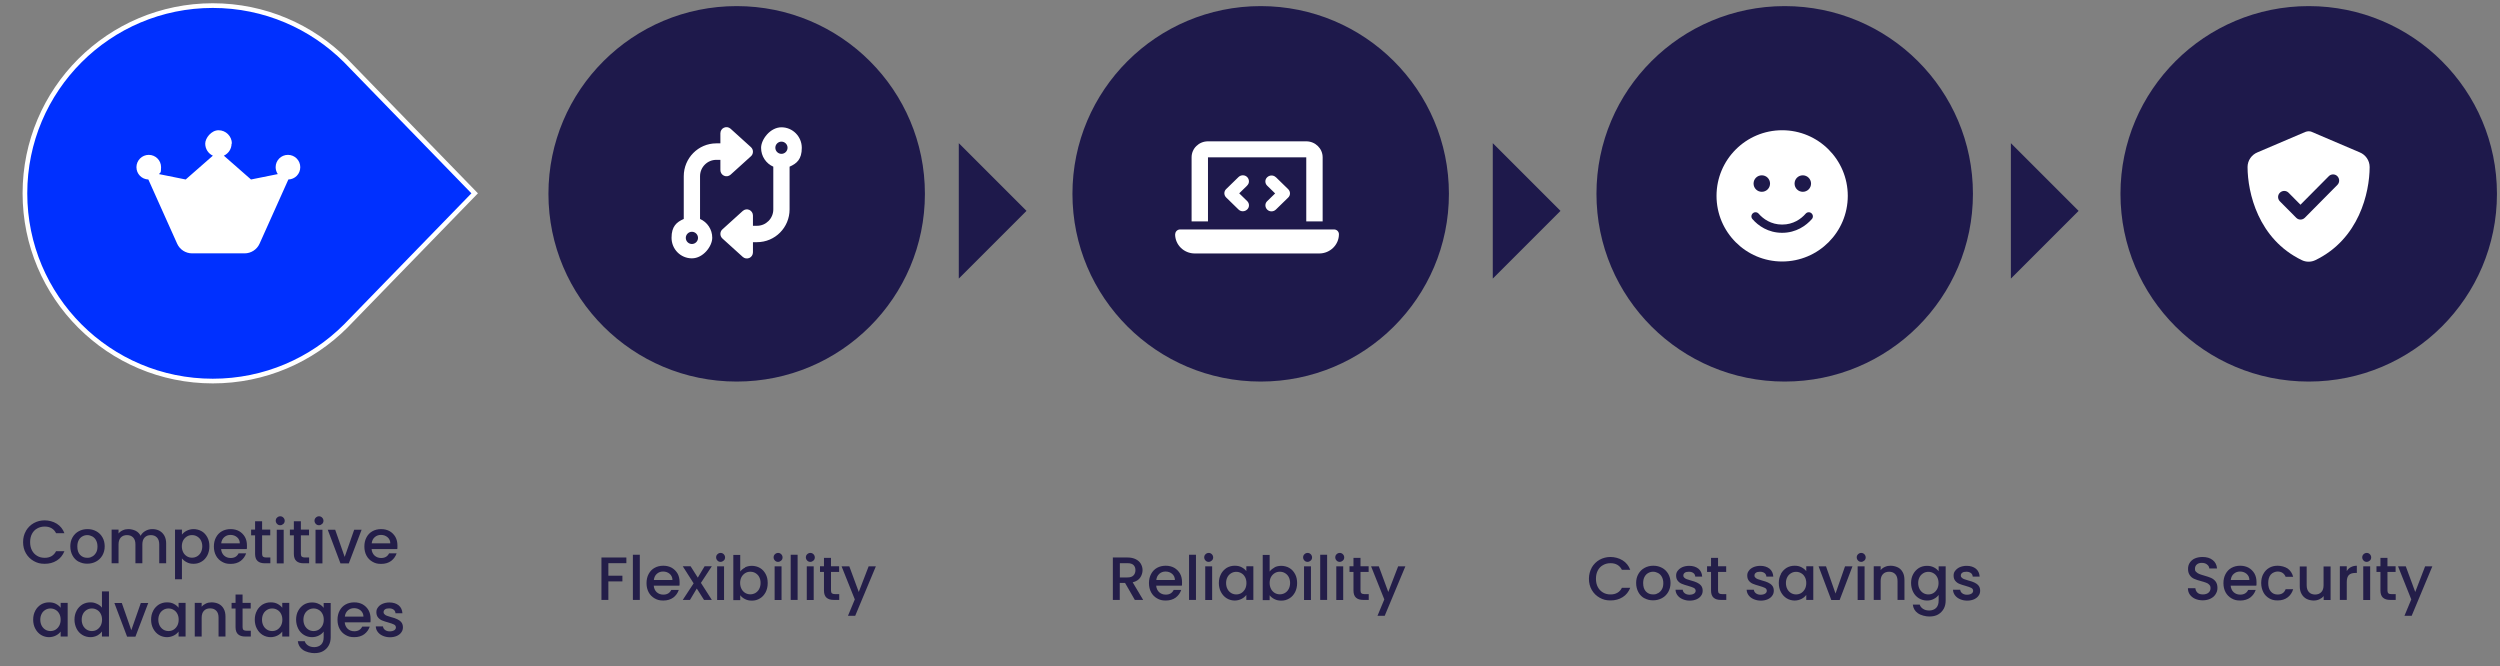 <?xml version="1.0" encoding="UTF-8"?>
<svg id="Ebene_1" xmlns="http://www.w3.org/2000/svg" xmlns:xlink="http://www.w3.org/1999/xlink" version="1.1" viewBox="0 0 2457 655">
  <rect x="0" y="0" width="2457" height="655" fill="#808080" stroke="none"/>
  <!-- Generator: Adobe Illustrator 29.4.0, SVG Export Plug-In . SVG Version: 2.1.0 Build 152)  -->
  <defs>
    <style>
      .st0 {
        fill: none;
      }

      .st1 {
        fill: #241e49;
      }

      .st2 {
        fill: #1e194b;
      }

      .st2, .st3 {
        fill-rule: evenodd;
      }

      .st4 {
        clip-path: url(#clippath-1);
      }

      .st5 {
        clip-path: url(#clippath-2);
      }

      .st6 {
        fill: #fff;
      }

      .st3 {
        fill: #0030ff;
        stroke: #fff;
        stroke-miterlimit: 8;
        stroke-width: 4.6px;
      }

      .st7 {
        clip-path: url(#clippath);
      }
    </style>
    <clipPath id="clippath">
      <rect class="st0" x="659" y="125" width="130" height="129"/>
    </clipPath>
    <clipPath id="clippath-1">
      <rect class="st0" x="659" y="125" width="130" height="129"/>
    </clipPath>
    <clipPath id="clippath-2">
      <rect class="st0" x="659" y="125" width="130" height="129"/>
    </clipPath>
  </defs>
  <path class="st3" d="M209.1,5.5c51,0,97.2,20.7,130.6,54l126.8,130.5-126.8,130.5c-33.4,33.4-79.6,54-130.6,54-102,0-184.6-82.6-184.6-184.5S107.2,5.5,209.1,5.5Z"/>
  <path class="st2" d="M539,190.5c0-101.9,82.8-184.5,185-184.5s185,82.6,185,184.5-82.8,184.5-185,184.5-185-82.6-185-184.5Z"/>
  <path class="st2" d="M1054,190.5c0-101.9,82.8-184.5,185-184.5s185,82.6,185,184.5-82.8,184.5-185,184.5-185-82.6-185-184.5Z"/>
  <path class="st2" d="M1569,190.5c0-101.9,82.8-184.5,185-184.5s185,82.6,185,184.5-82.8,184.5-185,184.5-185-82.6-185-184.5Z"/>
  <path class="st2" d="M2084,190.5c0-101.9,82.8-184.5,185-184.5s185,82.6,185,184.5-82.8,184.5-185,184.5-185-82.6-185-184.5Z"/>
  <path class="st2" d="M1008.8,207.3l-66.5,66.5v-133.1l66.5,66.5Z"/>
  <path class="st2" d="M1533.6,207.3l-66.5,66.5v-133.1l66.5,66.5Z"/>
  <path class="st2" d="M2042.8,207.3l-66.5,66.5v-133.1l66.5,66.5Z"/>
  <path class="st6" d="M227.6,141.1c0,5.3-3.1,9.8-7.6,11.9l26.7,23.4,26.3-5.3c-1.3-1.9-2.1-4.3-2.1-6.8,0-6.7,5.4-12.1,12.1-12.1s12.1,5.4,12.1,12.1-5.2,11.9-11.7,12.1l-28.3,63.1c-2.6,5.8-8.4,9.5-14.7,9.5h-51.6c-6.3,0-12.1-3.7-14.7-9.5l-28.3-63.1c-6.5-.2-11.7-5.5-11.7-12.1s5.4-12.1,12.1-12.1,12.1,5.4,12.1,12.1-.8,4.9-2.1,6.8l26.3,5.3,26.7-23.4c-4.5-2.1-7.5-6.6-7.5-11.9s5.9-13.1,13.1-13.1,13.1,5.9,13.1,13.1h0Z"/>
  <g class="st7">
    <g class="st4">
      <g class="st5">
        <path class="st6" d="M740,248c0,2.4-1.4,4.6-3.5,5.5-2.2,1-4.7.6-6.5-1l-20-18.1c-1.3-1.2-2-2.8-2-4.5s.7-3.4,2-4.5l20-18.1c1.8-1.6,4.3-2,6.5-1,2.1,1,3.5,3.1,3.5,5.5v10.1h4c8.8,0,16-7.2,16-16.1v-42c-7.1-3.1-12-10.2-12-18.5s9-20.2,20-20.2,20,9,20,20.2-4.9,15.4-12,18.5v42c0,17.8-14.3,32.2-32,32.2h-4v10.1ZM774,145.2c0-3.3-2.7-6-6-6s-6,2.7-6,6,2.7,6,6,6,6-2.7,6-6ZM708,131c0-2.4,1.4-4.6,3.5-5.5,2.2-1,4.7-.6,6.5,1l20,18.1c1.3,1.2,2,2.8,2,4.5s-.7,3.4-2,4.5l-20,18.1c-1.8,1.6-4.3,2-6.5,1-2.1-1-3.5-3.1-3.5-5.5v-10.1h-4c-8.8,0-16,7.2-16,16.1v42c7.1,3.1,12,10.2,12,18.5s-8.9,20.2-20,20.2-20-9-20-20.2,4.9-15.4,12-18.5v-42c0-17.8,14.3-32.3,32-32.3h4v-10.1ZM674,233.8c0,3.3,2.7,6,6,6s6-2.7,6-6-2.7-6-6-6-6,2.7-6,6Z"/>
      </g>
    </g>
  </g>
  <path class="st6" d="M1171.1,154.6c0-8.7,7.2-15.7,16.1-15.7h96.6c8.9,0,16.1,7.1,16.1,15.7v63h-16.1v-63h-96.6v63h-16.1v-63ZM1155,230.2c0-2.6,2.2-4.7,4.8-4.7h151.3c2.7,0,4.8,2.1,4.8,4.7,0,10.4-8.7,18.9-19.3,18.9h-122.4c-10.7,0-19.3-8.5-19.3-18.9ZM1225.7,182.4l-7.8,7.6,7.8,7.6c2.4,2.3,2.4,6.1,0,8.3-2.4,2.3-6.2,2.3-8.5,0l-12.1-11.8c-2.4-2.3-2.4-6.1,0-8.3l12.1-11.8c2.4-2.3,6.2-2.3,8.5,0,2.3,2.3,2.4,6.1,0,8.3h0ZM1253.9,174.1l12.1,11.8c2.4,2.3,2.4,6.1,0,8.3l-12.1,11.8c-2.4,2.3-6.2,2.3-8.5,0-2.3-2.3-2.4-6.1,0-8.3l7.8-7.6-7.8-7.6c-2.4-2.3-2.4-6.1,0-8.3,2.4-2.3,6.2-2.3,8.5,0h0Z"/>
  <path class="st6" d="M1751.5,257c35.6,0,64.5-28.9,64.5-64.5s-28.9-64.5-64.5-64.5-64.5,28.9-64.5,64.5,28.9,64.5,64.5,64.5ZM1728.4,210c4.5,5.2,12.2,10.7,23.1,10.7s18.6-5.5,23.1-10.7c1.5-1.7,4-1.9,5.7-.4,1.7,1.5,1.9,4,.4,5.7-5.6,6.4-15.4,13.5-29.2,13.5s-23.6-7-29.2-13.5c-1.5-1.7-1.3-4.2.4-5.7,1.7-1.5,4.2-1.3,5.7.4ZM1723.4,180.4c0-4.5,3.6-8.1,8.1-8.1s8.1,3.6,8.1,8.1-3.6,8.1-8.1,8.1-8.1-3.6-8.1-8.1ZM1771.8,172.3c4.4,0,8.1,3.6,8.1,8.1s-3.6,8.1-8.1,8.1-8.1-3.6-8.1-8.1,3.6-8.1,8.1-8.1Z"/>
  <path class="st6" d="M2272.3,129.7c-1.1-.5-2.2-.7-3.3-.7s-2.3.3-3.4.7l-47.1,20.1c-5.5,2.3-9.6,7.8-9.6,14.4.1,25,10.3,70.7,53.4,91.5,4.2,2,9,2,13.2,0,43.1-20.8,53.3-66.5,53.4-91.5,0-6.6-4.1-12.1-9.6-14.4l-47.1-20.1ZM2297.2,181.7l-32,32.3c-2.4,2.4-6.2,2.4-8.5,0l-16-16.1c-2.4-2.4-2.4-6.2,0-8.5,2.3-2.3,6.1-2.4,8.5,0l11.7,11.8,27.8-28c2.3-2.4,6.2-2.4,8.5,0s2.3,6.2,0,8.5h0Z"/>
  <g>
    <path class="st1" d="M25.5,521.7c1.9-3.2,4.5-5.8,7.7-7.6,3.3-1.8,6.8-2.7,10.7-2.7s8.4,1.1,11.9,3.3c3.5,2.2,6,5.3,7.5,9.3h-8.2c-1.1-2.2-2.6-3.8-4.5-4.9-1.9-1.1-4.1-1.6-6.7-1.6s-5.2.6-7.4,1.9c-2.2,1.2-3.9,3-5.1,5.3-1.2,2.3-1.8,5-1.8,8.1s.6,5.8,1.8,8.1c1.2,2.3,2.9,4.1,5.1,5.4,2.2,1.3,4.6,1.9,7.4,1.9s4.7-.5,6.7-1.6c1.9-1.1,3.4-2.7,4.5-4.9h8.2c-1.6,4-4.1,7.1-7.5,9.2-3.5,2.2-7.4,3.2-11.9,3.2s-7.5-.9-10.7-2.7c-3.2-1.8-5.8-4.3-7.7-7.6-1.9-3.2-2.8-6.9-2.8-11s.9-7.7,2.8-11Z"/>
    <path class="st1" d="M77.2,552c-2.5-1.4-4.5-3.4-5.9-6s-2.2-5.6-2.2-9,.7-6.3,2.2-8.9c1.5-2.6,3.5-4.6,6.1-6,2.6-1.4,5.4-2.1,8.6-2.1s6,.7,8.6,2.1c2.6,1.4,4.6,3.4,6.1,6,1.5,2.6,2.2,5.6,2.2,8.9s-.8,6.3-2.3,8.9c-1.5,2.6-3.6,4.6-6.2,6-2.6,1.4-5.5,2.1-8.7,2.1s-5.9-.7-8.5-2.1ZM90.6,547c1.5-.8,2.8-2.1,3.8-3.8,1-1.7,1.4-3.7,1.4-6.1s-.5-4.4-1.4-6.1c-.9-1.7-2.1-2.9-3.7-3.8-1.5-.8-3.2-1.3-4.9-1.3s-3.4.4-4.9,1.3c-1.5.8-2.7,2.1-3.6,3.8-.9,1.7-1.3,3.7-1.3,6.1,0,3.6.9,6.3,2.7,8.2,1.8,1.9,4.1,2.9,6.9,2.9s3.4-.4,5-1.3Z"/>
    <path class="st1" d="M156.6,521.6c2.1,1.1,3.7,2.7,4.9,4.8,1.2,2.1,1.8,4.7,1.8,7.7v19.5h-6.8v-18.5c0-3-.7-5.2-2.2-6.8-1.5-1.6-3.5-2.4-6.1-2.4s-4.6.8-6.1,2.4c-1.5,1.6-2.2,3.9-2.2,6.8v18.5h-6.8v-18.5c0-3-.7-5.2-2.2-6.8-1.5-1.6-3.5-2.4-6.1-2.4s-4.6.8-6.1,2.4c-1.5,1.6-2.2,3.9-2.2,6.8v18.5h-6.8v-33.1h6.8v3.8c1.1-1.4,2.5-2.4,4.3-3.2,1.7-.8,3.6-1.1,5.5-1.1s5,.6,7.1,1.7c2.1,1.1,3.7,2.7,4.8,4.9,1-2,2.6-3.6,4.7-4.8,2.1-1.2,4.4-1.8,6.8-1.8s4.9.5,7,1.6Z"/>
    <path class="st1" d="M183.5,521.6c2-1,4.3-1.6,6.8-1.6s5.5.7,7.9,2.1c2.4,1.4,4.2,3.4,5.6,6,1.4,2.6,2,5.5,2,8.8s-.7,6.3-2,8.9c-1.4,2.6-3.2,4.7-5.6,6.1-2.4,1.5-5,2.2-7.9,2.2s-4.8-.5-6.7-1.5c-2-1-3.6-2.3-4.8-3.8v20.5h-6.8v-48.8h6.8v4.9c1.2-1.5,2.7-2.8,4.7-3.8ZM197.4,531c-.9-1.7-2.2-2.9-3.7-3.8-1.5-.9-3.2-1.3-5-1.3s-3.4.4-4.9,1.3c-1.5.9-2.8,2.2-3.7,3.8-.9,1.7-1.4,3.7-1.4,5.9s.5,4.3,1.4,6c.9,1.7,2.2,3,3.7,3.9,1.5.9,3.2,1.3,4.9,1.3s3.4-.4,5-1.3c1.5-.9,2.8-2.2,3.7-3.9.9-1.7,1.4-3.7,1.4-6s-.5-4.2-1.4-5.9Z"/>
    <path class="st1" d="M242.6,539.6h-25.3c.2,2.6,1.2,4.8,2.9,6.4,1.8,1.6,3.9,2.4,6.5,2.4,3.7,0,6.3-1.5,7.8-4.6h7.4c-1,3-2.8,5.5-5.4,7.5-2.6,1.9-5.9,2.9-9.8,2.9s-6-.7-8.5-2.1c-2.5-1.4-4.5-3.4-5.9-6-1.4-2.6-2.1-5.6-2.1-9s.7-6.4,2.1-9,3.3-4.6,5.8-6c2.5-1.4,5.4-2.1,8.6-2.1s5.9.7,8.3,2c2.4,1.4,4.3,3.3,5.7,5.7,1.4,2.5,2,5.3,2,8.5s0,2.4-.2,3.4ZM235.7,534.1c0-2.5-.9-4.5-2.7-6.1-1.8-1.5-3.9-2.3-6.5-2.3s-4.4.8-6.1,2.2c-1.7,1.5-2.7,3.5-3,6.1h18.3Z"/>
    <path class="st1" d="M257.6,526.1v18.3c0,1.2.3,2.1.9,2.7.6.5,1.6.8,3,.8h4.2v5.7h-5.4c-3.1,0-5.4-.7-7.1-2.2-1.6-1.4-2.5-3.8-2.5-7v-18.3h-3.9v-5.6h3.9v-8.2h6.9v8.2h8v5.6h-8Z"/>
    <path class="st1" d="M272.3,514.9c-.8-.8-1.3-1.9-1.3-3.1s.4-2.3,1.3-3.1c.8-.8,1.9-1.3,3.1-1.3s2.2.4,3.1,1.3c.8.8,1.3,1.9,1.3,3.1s-.4,2.3-1.3,3.1-1.9,1.3-3.1,1.3-2.3-.4-3.1-1.3ZM278.8,520.6v33.1h-6.8v-33.1h6.8Z"/>
    <path class="st1" d="M295.7,526.1v18.3c0,1.2.3,2.1.9,2.7.6.5,1.6.8,3,.8h4.2v5.7h-5.4c-3.1,0-5.4-.7-7.1-2.2-1.6-1.4-2.5-3.8-2.5-7v-18.3h-3.9v-5.6h3.9v-8.2h6.9v8.2h8v5.6h-8Z"/>
    <path class="st1" d="M310.4,514.9c-.8-.8-1.3-1.9-1.3-3.1s.4-2.3,1.3-3.1c.8-.8,1.9-1.3,3.1-1.3s2.2.4,3.1,1.3c.8.8,1.3,1.9,1.3,3.1s-.4,2.3-1.3,3.1-1.9,1.3-3.1,1.3-2.3-.4-3.1-1.3ZM316.9,520.6v33.1h-6.8v-33.1h6.8Z"/>
    <path class="st1" d="M338.7,547.5l9.4-26.9h7.3l-12.6,33.1h-8.2l-12.5-33.1h7.3l9.4,26.9Z"/>
    <path class="st1" d="M390.5,539.6h-25.3c.2,2.6,1.2,4.8,2.9,6.4,1.8,1.6,3.9,2.4,6.5,2.4,3.7,0,6.3-1.5,7.8-4.6h7.4c-1,3-2.8,5.5-5.4,7.5-2.6,1.9-5.9,2.9-9.8,2.9s-6-.7-8.5-2.1c-2.5-1.4-4.5-3.4-5.9-6-1.4-2.6-2.1-5.6-2.1-9s.7-6.4,2.1-9,3.3-4.6,5.8-6c2.5-1.4,5.4-2.1,8.6-2.1s5.9.7,8.3,2c2.4,1.4,4.3,3.3,5.7,5.7,1.4,2.5,2,5.3,2,8.5s0,2.4-.2,3.4ZM383.6,534.1c0-2.5-.9-4.5-2.7-6.1-1.8-1.5-3.9-2.3-6.5-2.3s-4.4.8-6.1,2.2c-1.7,1.5-2.7,3.5-3,6.1h18.3Z"/>
    <path class="st1" d="M34.7,600.1c1.4-2.6,3.3-4.5,5.6-6,2.4-1.4,5-2.1,7.9-2.1s4.9.5,6.8,1.5c1.9,1,3.5,2.3,4.6,3.8v-4.8h6.9v33.1h-6.9v-4.9c-1.2,1.6-2.7,2.9-4.7,3.9-2,1-4.3,1.6-6.8,1.6s-5.4-.7-7.8-2.2c-2.4-1.5-4.2-3.5-5.6-6.1s-2.1-5.6-2.1-8.9.7-6.3,2.1-8.8ZM58.2,603.1c-.9-1.7-2.2-3-3.7-3.8-1.5-.9-3.2-1.3-4.9-1.3s-3.4.4-4.9,1.3c-1.5.9-2.8,2.1-3.7,3.8-.9,1.7-1.4,3.6-1.4,5.9s.5,4.3,1.4,6c.9,1.7,2.2,3,3.7,3.9,1.5.9,3.2,1.3,4.9,1.3s3.4-.4,4.9-1.3c1.5-.9,2.7-2.2,3.7-3.9.9-1.7,1.4-3.7,1.4-6s-.5-4.3-1.4-5.9Z"/>
    <path class="st1" d="M75.3,600.1c1.4-2.6,3.3-4.5,5.6-6,2.4-1.4,5-2.1,7.9-2.1s4.3.5,6.4,1.4c2.1.9,3.8,2.2,5,3.8v-16h6.9v44.4h-6.9v-5c-1.1,1.6-2.7,2.9-4.6,4-2,1-4.3,1.6-6.8,1.6s-5.5-.7-7.9-2.2c-2.4-1.5-4.3-3.5-5.6-6.1s-2.1-5.6-2.1-8.9.7-6.3,2.1-8.8ZM98.9,603.1c-.9-1.7-2.2-3-3.7-3.8-1.5-.9-3.2-1.3-4.9-1.3s-3.4.4-4.9,1.3c-1.5.9-2.8,2.1-3.7,3.8-.9,1.7-1.4,3.6-1.4,5.9s.5,4.3,1.4,6c.9,1.7,2.2,3,3.7,3.9,1.5.9,3.2,1.3,4.9,1.3s3.4-.4,4.9-1.3c1.5-.9,2.7-2.2,3.7-3.9.9-1.7,1.4-3.7,1.4-6s-.5-4.3-1.4-5.9Z"/>
    <path class="st1" d="M129,619.5l9.4-26.9h7.3l-12.6,33.1h-8.2l-12.5-33.1h7.3l9.4,26.9Z"/>
    <path class="st1" d="M150.6,600.1c1.4-2.6,3.3-4.5,5.6-6,2.4-1.4,5-2.1,7.9-2.1s4.9.5,6.8,1.5c1.9,1,3.5,2.3,4.6,3.8v-4.8h6.9v33.1h-6.9v-4.9c-1.2,1.6-2.7,2.9-4.7,3.9-2,1-4.3,1.6-6.8,1.6s-5.4-.7-7.8-2.2c-2.4-1.5-4.2-3.5-5.6-6.1s-2.1-5.6-2.1-8.9.7-6.3,2.1-8.8ZM174.2,603.1c-.9-1.7-2.2-3-3.7-3.8-1.5-.9-3.2-1.3-4.9-1.3s-3.4.4-4.9,1.3c-1.5.9-2.8,2.1-3.7,3.8-.9,1.7-1.4,3.6-1.4,5.9s.5,4.3,1.4,6c.9,1.7,2.2,3,3.7,3.9,1.5.9,3.2,1.3,4.9,1.3s3.4-.4,4.9-1.3c1.5-.9,2.7-2.2,3.7-3.9.9-1.7,1.4-3.7,1.4-6s-.5-4.3-1.4-5.9Z"/>
    <path class="st1" d="M215.1,593.6c2.1,1.1,3.7,2.7,4.8,4.8,1.2,2.1,1.7,4.7,1.7,7.7v19.5h-6.8v-18.5c0-3-.7-5.2-2.2-6.8-1.5-1.6-3.5-2.4-6.1-2.4s-4.6.8-6.1,2.4c-1.5,1.6-2.2,3.9-2.2,6.8v18.5h-6.8v-33.1h6.8v3.8c1.1-1.4,2.6-2.4,4.3-3.2,1.7-.8,3.6-1.1,5.6-1.1s4.9.5,7,1.6Z"/>
    <path class="st1" d="M238.4,598.1v18.3c0,1.2.3,2.1.9,2.7.6.5,1.6.8,3,.8h4.2v5.7h-5.4c-3.1,0-5.4-.7-7.1-2.2-1.6-1.4-2.5-3.8-2.5-7v-18.3h-3.9v-5.6h3.9v-8.2h6.9v8.2h8v5.6h-8Z"/>
    <path class="st1" d="M252.5,600.1c1.4-2.6,3.3-4.5,5.6-6,2.4-1.4,5-2.1,7.9-2.1s4.9.5,6.8,1.5c1.9,1,3.5,2.3,4.6,3.8v-4.8h6.9v33.1h-6.9v-4.9c-1.2,1.6-2.7,2.9-4.7,3.9-2,1-4.3,1.6-6.8,1.6s-5.4-.7-7.8-2.2c-2.4-1.5-4.2-3.5-5.6-6.1s-2.1-5.6-2.1-8.9.7-6.3,2.1-8.8ZM276.1,603.1c-.9-1.7-2.2-3-3.7-3.8-1.5-.9-3.2-1.3-4.9-1.3s-3.4.4-4.9,1.3c-1.5.9-2.8,2.1-3.7,3.8-.9,1.7-1.4,3.6-1.4,5.9s.5,4.3,1.4,6c.9,1.7,2.2,3,3.7,3.9,1.5.9,3.2,1.3,4.9,1.3s3.4-.4,4.9-1.3c1.5-.9,2.7-2.2,3.7-3.9.9-1.7,1.4-3.7,1.4-6s-.5-4.3-1.4-5.9Z"/>
    <path class="st1" d="M313.5,593.6c2,1,3.5,2.3,4.6,3.8v-4.8h6.9v33.6c0,3-.6,5.8-1.9,8.1-1.3,2.4-3.1,4.2-5.5,5.6-2.4,1.4-5.3,2-8.7,2s-8.2-1.1-11.2-3.2c-3-2.1-4.6-5-5-8.5h6.8c.5,1.7,1.6,3.1,3.3,4.2,1.7,1.1,3.7,1.6,6.1,1.6s5-.8,6.7-2.5c1.7-1.7,2.5-4.1,2.5-7.3v-5.5c-1.2,1.6-2.7,2.9-4.7,3.9s-4.2,1.6-6.8,1.6-5.5-.7-7.9-2.2c-2.4-1.5-4.3-3.5-5.6-6.1s-2.1-5.6-2.1-8.9.7-6.3,2.1-8.8c1.4-2.6,3.3-4.5,5.6-6,2.4-1.4,5-2.1,7.9-2.1s4.8.5,6.8,1.5ZM316.8,603.1c-.9-1.7-2.2-3-3.7-3.8-1.5-.9-3.2-1.3-4.9-1.3s-3.4.4-4.9,1.3c-1.5.9-2.8,2.1-3.7,3.8-.9,1.7-1.4,3.6-1.4,5.9s.5,4.3,1.4,6c.9,1.7,2.2,3,3.7,3.9,1.5.9,3.2,1.3,4.9,1.3s3.4-.4,4.9-1.3c1.5-.9,2.7-2.2,3.7-3.9.9-1.7,1.4-3.7,1.4-6s-.5-4.3-1.4-5.9Z"/>
    <path class="st1" d="M364.1,611.6h-25.3c.2,2.6,1.2,4.8,2.9,6.4,1.8,1.6,3.9,2.4,6.5,2.4,3.7,0,6.3-1.5,7.8-4.6h7.4c-1,3-2.8,5.5-5.4,7.5-2.6,1.9-5.9,2.9-9.8,2.9s-6-.7-8.5-2.1c-2.5-1.4-4.5-3.4-5.9-6-1.4-2.6-2.1-5.6-2.1-9s.7-6.4,2.1-9,3.3-4.6,5.8-6c2.5-1.4,5.4-2.1,8.6-2.1s5.9.7,8.3,2c2.4,1.4,4.3,3.3,5.7,5.7,1.4,2.5,2,5.3,2,8.5s0,2.4-.2,3.4ZM357.2,606.1c0-2.5-.9-4.5-2.7-6.1-1.8-1.5-3.9-2.3-6.5-2.3s-4.4.8-6.1,2.2c-1.7,1.5-2.7,3.5-3,6.1h18.3Z"/>
    <path class="st1" d="M376.1,624.8c-2.1-.9-3.7-2.2-4.9-3.8-1.2-1.6-1.8-3.4-1.9-5.4h7.1c.1,1.4.8,2.6,2,3.5,1.2.9,2.7,1.4,4.6,1.4s3.4-.4,4.5-1.1c1.1-.7,1.6-1.7,1.6-2.8s-.6-2.2-1.8-2.8c-1.2-.6-3.1-1.3-5.6-2-2.5-.7-4.5-1.3-6.1-2-1.6-.6-2.9-1.6-4-2.9-1.1-1.3-1.7-3.1-1.7-5.2s.5-3.4,1.6-4.8c1-1.5,2.5-2.6,4.5-3.5,1.9-.8,4.2-1.3,6.7-1.3,3.8,0,6.8,1,9.1,2.8,2.3,1.9,3.5,4.5,3.7,7.8h-6.8c-.1-1.5-.7-2.7-1.8-3.5s-2.5-1.3-4.4-1.3-3.2.3-4.1,1c-1,.7-1.4,1.6-1.4,2.7s.3,1.6,1,2.2c.6.6,1.4,1.1,2.3,1.4.9.3,2.3.8,4.1,1.3,2.4.6,4.4,1.3,5.9,2,1.5.7,2.9,1.6,4,2.9,1.1,1.3,1.7,3,1.7,5.1,0,1.9-.5,3.6-1.6,5-1,1.5-2.5,2.6-4.4,3.5-1.9.8-4.1,1.3-6.7,1.3s-4.9-.5-7-1.4Z"/>
  </g>
  <g>
    <path class="st1" d="M615.6,547.9v5.6h-17.7v12.3h13.8v5.6h-13.8v18.2h-6.8v-41.7h24.5Z"/>
    <path class="st1" d="M628.8,545.2v44.4h-6.8v-44.4h6.8Z"/>
    <path class="st1" d="M667.8,575.6h-25.3c.2,2.6,1.2,4.8,2.9,6.4,1.8,1.6,3.9,2.4,6.5,2.4,3.7,0,6.3-1.5,7.8-4.6h7.4c-1,3-2.8,5.5-5.4,7.5-2.6,1.9-5.9,2.9-9.8,2.9s-6-.7-8.5-2.1c-2.5-1.4-4.5-3.4-5.9-6-1.4-2.6-2.1-5.6-2.1-9s.7-6.4,2.1-9,3.3-4.6,5.8-6c2.5-1.4,5.4-2.1,8.6-2.1s5.9.7,8.3,2c2.4,1.4,4.3,3.3,5.7,5.7,1.4,2.5,2,5.3,2,8.5s0,2.4-.2,3.4ZM660.9,570.1c0-2.5-.9-4.5-2.7-6.1-1.8-1.5-3.9-2.3-6.5-2.3s-4.4.8-6.1,2.2c-1.7,1.5-2.7,3.5-3,6.1h18.3Z"/>
    <path class="st1" d="M688.9,572.9l10.7,16.7h-7.7l-7.1-11.2-6.7,11.2h-7.1l10.7-16.3-10.7-16.8h7.7l7.1,11.2,6.7-11.2h7.1l-10.7,16.3Z"/>
    <path class="st1" d="M705.1,550.9c-.8-.8-1.3-1.9-1.3-3.1s.4-2.3,1.3-3.1c.8-.8,1.9-1.3,3.1-1.3s2.2.4,3.1,1.3c.8.8,1.3,1.9,1.3,3.1s-.4,2.3-1.3,3.1-1.9,1.3-3.1,1.3-2.3-.4-3.1-1.3ZM711.6,556.6v33.1h-6.8v-33.1h6.8Z"/>
    <path class="st1" d="M732.2,557.6c2-1,4.3-1.5,6.8-1.5s5.6.7,7.9,2.1c2.4,1.4,4.2,3.4,5.6,6,1.4,2.6,2,5.5,2,8.9s-.7,6.3-2,8.9c-1.4,2.6-3.2,4.7-5.6,6.1-2.4,1.5-5,2.2-7.9,2.2s-4.8-.5-6.8-1.5-3.6-2.3-4.7-3.8v4.8h-6.8v-44.4h6.8v16.3c1.2-1.6,2.8-2.9,4.8-3.9ZM746.1,567c-.9-1.7-2.2-2.9-3.7-3.8-1.5-.9-3.2-1.3-5-1.3s-3.4.4-4.9,1.3c-1.5.9-2.8,2.2-3.7,3.8-.9,1.7-1.4,3.7-1.4,5.9s.5,4.3,1.4,6c.9,1.7,2.2,3,3.7,3.9,1.5.9,3.2,1.3,4.9,1.3s3.4-.4,5-1.3c1.5-.9,2.8-2.2,3.7-3.9.9-1.7,1.4-3.7,1.4-6s-.5-4.2-1.4-5.9Z"/>
    <path class="st1" d="M761.6,550.9c-.8-.8-1.3-1.9-1.3-3.1s.4-2.3,1.3-3.1c.8-.8,1.9-1.3,3.1-1.3s2.2.4,3.1,1.3c.8.8,1.3,1.9,1.3,3.1s-.4,2.3-1.3,3.1-1.9,1.3-3.1,1.3-2.3-.4-3.1-1.3ZM768.1,556.6v33.1h-6.8v-33.1h6.8Z"/>
    <path class="st1" d="M783.9,545.2v44.4h-6.8v-44.4h6.8Z"/>
    <path class="st1" d="M793.3,550.9c-.8-.8-1.3-1.9-1.3-3.1s.4-2.3,1.3-3.1c.8-.8,1.9-1.3,3.1-1.3s2.2.4,3.1,1.3c.8.8,1.3,1.9,1.3,3.1s-.4,2.3-1.3,3.1-1.9,1.3-3.1,1.3-2.3-.4-3.1-1.3ZM799.7,556.6v33.1h-6.8v-33.1h6.8Z"/>
    <path class="st1" d="M816.7,562.1v18.3c0,1.2.3,2.1.9,2.7.6.5,1.6.8,3,.8h4.2v5.7h-5.4c-3.1,0-5.4-.7-7.1-2.2-1.6-1.4-2.5-3.8-2.5-7v-18.3h-3.9v-5.6h3.9v-8.2h6.9v8.2h8v5.6h-8Z"/>
    <path class="st1" d="M860.8,556.6l-20.3,48.6h-7.1l6.7-16.1-13-32.5h7.6l9.3,25.2,9.7-25.2h7.1Z"/>
  </g>
  <g>
    <path class="st1" d="M1115.3,589.6l-9.6-16.7h-5.2v16.7h-6.8v-41.7h14.4c3.2,0,5.9.6,8.1,1.7,2.2,1.1,3.9,2.6,5,4.5,1.1,1.9,1.7,4,1.7,6.3s-.8,5.2-2.4,7.4c-1.6,2.2-4,3.7-7.3,4.5l10.3,17.3h-8.2ZM1100.5,567.5h7.6c2.6,0,4.5-.6,5.8-1.9,1.3-1.3,2-3,2-5.2s-.6-3.8-1.9-5.1c-1.3-1.2-3.2-1.8-5.8-1.8h-7.6v14Z"/>
    <path class="st1" d="M1161.6,575.6h-25.3c.2,2.6,1.2,4.8,2.9,6.4,1.8,1.6,3.9,2.4,6.5,2.4,3.7,0,6.3-1.5,7.8-4.6h7.4c-1,3-2.8,5.5-5.4,7.5-2.6,1.9-5.9,2.9-9.8,2.9s-6-.7-8.5-2.1c-2.5-1.4-4.5-3.4-5.9-6-1.4-2.6-2.1-5.6-2.1-9s.7-6.4,2.1-9,3.3-4.6,5.8-6c2.5-1.4,5.4-2.1,8.6-2.1s5.9.7,8.3,2c2.4,1.4,4.3,3.3,5.7,5.7,1.4,2.5,2,5.3,2,8.5s0,2.4-.2,3.4ZM1154.7,570.1c0-2.5-.9-4.5-2.7-6.1-1.8-1.5-3.9-2.3-6.5-2.3s-4.4.8-6.1,2.2c-1.7,1.5-2.7,3.5-3,6.1h18.3Z"/>
    <path class="st1" d="M1175.4,545.2v44.4h-6.8v-44.4h6.8Z"/>
    <path class="st1" d="M1184.8,550.9c-.8-.8-1.3-1.9-1.3-3.1s.4-2.3,1.3-3.1c.8-.8,1.9-1.3,3.1-1.3s2.2.4,3.1,1.3c.8.8,1.3,1.9,1.3,3.1s-.4,2.3-1.3,3.1-1.9,1.3-3.1,1.3-2.3-.4-3.1-1.3ZM1191.3,556.6v33.1h-6.8v-33.1h6.8Z"/>
    <path class="st1" d="M1200,564.1c1.4-2.6,3.3-4.5,5.6-6,2.4-1.4,5-2.1,7.9-2.1s4.9.5,6.8,1.5c1.9,1,3.5,2.3,4.6,3.8v-4.8h6.9v33.1h-6.9v-4.9c-1.2,1.6-2.7,2.9-4.7,3.9-2,1-4.3,1.6-6.8,1.6s-5.4-.7-7.8-2.2c-2.4-1.5-4.2-3.5-5.6-6.1s-2.1-5.6-2.1-8.9.7-6.3,2.1-8.8ZM1223.6,567.1c-.9-1.7-2.2-3-3.7-3.8-1.5-.9-3.2-1.3-4.9-1.3s-3.4.4-4.9,1.3c-1.5.9-2.8,2.1-3.7,3.8-.9,1.7-1.4,3.6-1.4,5.9s.5,4.3,1.4,6c.9,1.7,2.2,3,3.7,3.9,1.5.9,3.2,1.3,4.9,1.3s3.4-.4,4.9-1.3c1.5-.9,2.7-2.2,3.7-3.9.9-1.7,1.4-3.7,1.4-6s-.5-4.3-1.4-5.9Z"/>
    <path class="st1" d="M1252.5,557.6c2-1,4.3-1.5,6.8-1.5s5.6.7,7.9,2.1c2.4,1.4,4.2,3.4,5.6,6,1.4,2.6,2,5.5,2,8.9s-.7,6.3-2,8.9c-1.4,2.6-3.2,4.7-5.6,6.1-2.4,1.5-5,2.2-7.9,2.2s-4.8-.5-6.8-1.5c-2-1-3.6-2.3-4.7-3.8v4.8h-6.8v-44.4h6.8v16.3c1.2-1.6,2.8-2.9,4.8-3.9ZM1266.5,567c-.9-1.7-2.2-2.9-3.7-3.8-1.5-.9-3.2-1.3-5-1.3s-3.4.4-4.9,1.3c-1.5.9-2.8,2.2-3.7,3.8s-1.4,3.7-1.4,5.9.5,4.3,1.4,6,2.2,3,3.7,3.9c1.5.9,3.2,1.3,4.9,1.3s3.4-.4,5-1.3c1.5-.9,2.8-2.2,3.7-3.9.9-1.7,1.4-3.7,1.4-6s-.5-4.2-1.4-5.9Z"/>
    <path class="st1" d="M1282,550.9c-.8-.8-1.3-1.9-1.3-3.1s.4-2.3,1.3-3.1c.8-.8,1.9-1.3,3.1-1.3s2.2.4,3.1,1.3c.8.8,1.3,1.9,1.3,3.1s-.4,2.3-1.3,3.1-1.9,1.3-3.1,1.3-2.3-.4-3.1-1.3ZM1288.4,556.6v33.1h-6.8v-33.1h6.8Z"/>
    <path class="st1" d="M1304.3,545.2v44.4h-6.8v-44.4h6.8Z"/>
    <path class="st1" d="M1313.6,550.9c-.8-.8-1.3-1.9-1.3-3.1s.4-2.3,1.3-3.1c.8-.8,1.9-1.3,3.1-1.3s2.2.4,3.1,1.3c.8.8,1.3,1.9,1.3,3.1s-.4,2.3-1.3,3.1-1.9,1.3-3.1,1.3-2.3-.4-3.1-1.3ZM1320.1,556.6v33.1h-6.8v-33.1h6.8Z"/>
    <path class="st1" d="M1337.1,562.1v18.3c0,1.2.3,2.1.9,2.7.6.5,1.6.8,3,.8h4.2v5.7h-5.4c-3.1,0-5.4-.7-7.1-2.2-1.6-1.4-2.5-3.8-2.5-7v-18.3h-3.9v-5.6h3.9v-8.2h6.9v8.2h8v5.6h-8Z"/>
    <path class="st1" d="M1381.2,556.6l-20.3,48.6h-7.1l6.7-16.1-13-32.5h7.6l9.3,25.2,9.7-25.2h7.1Z"/>
  </g>
  <g>
    <path class="st1" d="M1564.4,557.7c1.9-3.2,4.5-5.8,7.7-7.6,3.3-1.8,6.8-2.7,10.7-2.7s8.4,1.1,11.9,3.3c3.5,2.2,6,5.3,7.5,9.3h-8.2c-1.1-2.2-2.6-3.8-4.5-4.9s-4.1-1.6-6.7-1.6-5.2.6-7.4,1.9c-2.2,1.2-3.9,3-5.1,5.3-1.2,2.3-1.8,5-1.8,8.1s.6,5.8,1.8,8.1c1.2,2.3,2.9,4.1,5.1,5.4,2.2,1.3,4.6,1.9,7.4,1.9s4.7-.5,6.7-1.6,3.4-2.7,4.5-4.9h8.2c-1.6,4-4.1,7.1-7.5,9.2-3.5,2.2-7.4,3.2-11.9,3.2s-7.5-.9-10.7-2.7c-3.2-1.8-5.8-4.3-7.7-7.6s-2.8-6.9-2.8-11,1-7.7,2.8-11Z"/>
    <path class="st1" d="M1616.1,588c-2.5-1.4-4.5-3.4-5.9-6-1.4-2.6-2.2-5.6-2.2-9s.7-6.3,2.2-8.9c1.5-2.6,3.5-4.6,6.1-6,2.6-1.4,5.4-2.1,8.6-2.1s6,.7,8.6,2.1c2.6,1.4,4.6,3.4,6.1,6,1.5,2.6,2.2,5.6,2.2,8.9s-.8,6.3-2.3,8.9c-1.5,2.6-3.6,4.6-6.2,6-2.6,1.4-5.5,2.1-8.7,2.1s-5.9-.7-8.5-2.1ZM1629.5,583c1.5-.8,2.8-2.1,3.8-3.8,1-1.7,1.4-3.7,1.4-6.1s-.5-4.4-1.4-6.1c-.9-1.7-2.1-2.9-3.7-3.8-1.5-.8-3.2-1.3-4.9-1.3s-3.4.4-4.9,1.3c-1.5.8-2.7,2.1-3.6,3.8-.9,1.7-1.3,3.7-1.3,6.1,0,3.6.9,6.3,2.7,8.2,1.8,1.9,4.1,2.9,6.9,2.9s3.4-.4,5-1.3Z"/>
    <path class="st1" d="M1653.5,588.8c-2.1-.9-3.7-2.2-4.9-3.8s-1.8-3.4-1.9-5.4h7.1c.1,1.4.8,2.6,2,3.5,1.2.9,2.8,1.4,4.6,1.4s3.4-.4,4.5-1.1c1.1-.7,1.6-1.7,1.6-2.8s-.6-2.2-1.8-2.8c-1.2-.6-3.1-1.3-5.6-2-2.5-.7-4.5-1.3-6.1-2-1.6-.6-2.9-1.6-4-2.9s-1.7-3.1-1.7-5.2.5-3.4,1.6-4.8,2.5-2.6,4.5-3.5c1.9-.8,4.2-1.3,6.7-1.3,3.8,0,6.8,1,9.1,2.8,2.3,1.9,3.5,4.5,3.7,7.8h-6.8c-.1-1.5-.7-2.7-1.8-3.5s-2.5-1.3-4.4-1.3-3.2.3-4.1,1c-1,.7-1.4,1.6-1.4,2.7s.3,1.6,1,2.2c.6.6,1.4,1.1,2.3,1.4.9.3,2.3.8,4.1,1.3,2.4.6,4.4,1.3,5.9,2,1.5.7,2.9,1.6,4,2.9s1.7,3,1.7,5.1c0,1.9-.5,3.6-1.6,5-1,1.5-2.5,2.6-4.4,3.5-1.9.8-4.1,1.3-6.7,1.3s-4.9-.5-7-1.4Z"/>
    <path class="st1" d="M1688.5,562.1v18.3c0,1.2.3,2.1.9,2.7.6.5,1.6.8,3,.8h4.2v5.7h-5.4c-3.1,0-5.4-.7-7.1-2.2-1.6-1.4-2.5-3.8-2.5-7v-18.3h-3.9v-5.6h3.9v-8.2h6.9v8.2h8v5.6h-8Z"/>
    <path class="st1" d="M1723.4,588.8c-2.1-.9-3.7-2.2-4.9-3.8-1.2-1.6-1.8-3.4-1.9-5.4h7.1c.1,1.4.8,2.6,2,3.5,1.2.9,2.7,1.4,4.6,1.4s3.4-.4,4.5-1.1c1.1-.7,1.6-1.7,1.6-2.8s-.6-2.2-1.8-2.8c-1.2-.6-3.1-1.3-5.6-2-2.5-.7-4.5-1.3-6.1-2-1.6-.6-2.9-1.6-4-2.9-1.1-1.3-1.7-3.1-1.7-5.2s.5-3.4,1.6-4.8c1-1.5,2.5-2.6,4.5-3.5,1.9-.8,4.2-1.3,6.7-1.3,3.8,0,6.8,1,9.1,2.8,2.3,1.9,3.5,4.5,3.7,7.8h-6.8c-.1-1.5-.7-2.7-1.8-3.5s-2.5-1.3-4.4-1.3-3.2.3-4.1,1c-1,.7-1.4,1.6-1.4,2.7s.3,1.6,1,2.2c.6.6,1.4,1.1,2.3,1.4.9.3,2.3.8,4.1,1.3,2.4.6,4.4,1.3,5.9,2,1.5.7,2.9,1.6,4,2.9,1.1,1.3,1.7,3,1.7,5.1,0,1.9-.5,3.6-1.6,5-1,1.5-2.5,2.6-4.4,3.5-1.9.8-4.1,1.3-6.7,1.3s-4.9-.5-7-1.4Z"/>
    <path class="st1" d="M1750.2,564.1c1.4-2.6,3.3-4.5,5.6-6,2.4-1.4,5-2.1,7.9-2.1s4.9.5,6.8,1.5c1.9,1,3.5,2.3,4.7,3.8v-4.8h6.9v33.1h-6.9v-4.9c-1.2,1.6-2.7,2.9-4.7,3.9-2,1-4.3,1.6-6.8,1.6s-5.4-.7-7.8-2.2c-2.4-1.5-4.2-3.5-5.6-6.1s-2.1-5.6-2.1-8.9.7-6.3,2.1-8.8ZM1773.8,567.1c-.9-1.7-2.2-3-3.7-3.8-1.5-.9-3.2-1.3-4.9-1.3s-3.4.4-4.9,1.3c-1.5.9-2.8,2.1-3.7,3.8-.9,1.7-1.4,3.6-1.4,5.9s.5,4.3,1.4,6c.9,1.7,2.2,3,3.7,3.9,1.5.9,3.2,1.3,4.9,1.3s3.4-.4,4.9-1.3c1.5-.9,2.7-2.2,3.7-3.9.9-1.7,1.4-3.7,1.4-6s-.5-4.3-1.4-5.9Z"/>
    <path class="st1" d="M1803.9,583.5l9.4-26.9h7.3l-12.6,33.1h-8.2l-12.5-33.1h7.3l9.4,26.9Z"/>
    <path class="st1" d="M1826.1,550.9c-.8-.8-1.3-1.9-1.3-3.1s.4-2.3,1.3-3.1c.8-.8,1.9-1.3,3.1-1.3s2.2.4,3.1,1.3c.8.8,1.3,1.9,1.3,3.1s-.4,2.3-1.3,3.1-1.9,1.3-3.1,1.3-2.3-.4-3.1-1.3ZM1832.5,556.6v33.1h-6.8v-33.1h6.8Z"/>
    <path class="st1" d="M1865.2,557.6c2.1,1.1,3.7,2.7,4.8,4.8,1.2,2.1,1.7,4.7,1.7,7.7v19.5h-6.8v-18.5c0-3-.7-5.2-2.2-6.8-1.5-1.6-3.5-2.4-6.1-2.4s-4.6.8-6.1,2.4c-1.5,1.6-2.2,3.9-2.2,6.8v18.5h-6.8v-33.1h6.8v3.8c1.1-1.4,2.5-2.4,4.3-3.2,1.7-.8,3.6-1.1,5.5-1.1s4.9.5,7,1.6Z"/>
    <path class="st1" d="M1900.6,557.6c2,1,3.5,2.3,4.7,3.8v-4.8h6.9v33.6c0,3-.6,5.8-1.9,8.1s-3.1,4.2-5.5,5.6c-2.4,1.4-5.3,2-8.7,2s-8.2-1.1-11.2-3.2-4.6-5-5-8.5h6.8c.5,1.7,1.6,3.1,3.3,4.2,1.7,1.1,3.7,1.6,6.1,1.6s5-.8,6.7-2.5c1.7-1.7,2.5-4.1,2.5-7.3v-5.5c-1.2,1.6-2.7,2.9-4.7,3.9-2,1.1-4.2,1.6-6.8,1.6s-5.5-.7-7.9-2.2c-2.4-1.5-4.3-3.5-5.6-6.1s-2.1-5.6-2.1-8.9.7-6.3,2.1-8.8c1.4-2.6,3.3-4.5,5.6-6,2.4-1.4,5-2.1,7.9-2.1s4.8.5,6.8,1.5ZM1903.8,567.1c-.9-1.7-2.2-3-3.7-3.8-1.5-.9-3.2-1.3-4.9-1.3s-3.4.4-4.9,1.3c-1.5.9-2.8,2.1-3.7,3.8-.9,1.7-1.4,3.6-1.4,5.9s.5,4.3,1.4,6c.9,1.7,2.2,3,3.7,3.9,1.5.9,3.2,1.3,4.9,1.3s3.4-.4,4.9-1.3c1.5-.9,2.7-2.2,3.7-3.9.9-1.7,1.4-3.7,1.4-6s-.5-4.3-1.4-5.9Z"/>
    <path class="st1" d="M1926.2,588.8c-2.1-.9-3.7-2.2-4.9-3.8s-1.8-3.4-1.9-5.4h7.1c.1,1.4.8,2.6,2,3.5,1.2.9,2.8,1.4,4.6,1.4s3.4-.4,4.5-1.1c1.1-.7,1.6-1.7,1.6-2.8s-.6-2.2-1.8-2.8c-1.2-.6-3.1-1.3-5.6-2-2.5-.7-4.5-1.3-6.1-2-1.6-.6-2.9-1.6-4-2.9s-1.7-3.1-1.7-5.2.5-3.4,1.6-4.8,2.5-2.6,4.5-3.5c1.9-.8,4.2-1.3,6.7-1.3,3.8,0,6.8,1,9.1,2.8,2.3,1.9,3.5,4.5,3.7,7.8h-6.8c-.1-1.5-.7-2.7-1.8-3.5s-2.5-1.3-4.4-1.3-3.2.3-4.1,1c-1,.7-1.4,1.6-1.4,2.7s.3,1.6,1,2.2c.6.6,1.4,1.1,2.3,1.4.9.3,2.3.8,4.1,1.3,2.4.6,4.4,1.3,5.9,2,1.5.7,2.9,1.6,4,2.9s1.7,3,1.7,5.1c0,1.9-.5,3.6-1.6,5-1,1.5-2.5,2.6-4.4,3.5-1.9.8-4.1,1.3-6.7,1.3s-4.9-.5-7-1.4Z"/>
  </g>
  <g>
    <path class="st1" d="M2157.5,588.6c-2.2-1-4-2.4-5.3-4.2-1.3-1.8-1.9-3.9-1.9-6.3h7.3c.2,1.8.9,3.3,2.1,4.4,1.3,1.2,3,1.7,5.3,1.7s4.2-.6,5.5-1.7c1.3-1.1,2-2.6,2-4.4s-.4-2.5-1.2-3.4-1.8-1.6-3.1-2c-1.2-.5-2.9-1-5.1-1.6-2.7-.7-4.9-1.4-6.6-2.2-1.7-.7-3.2-1.9-4.3-3.5-1.2-1.6-1.8-3.6-1.8-6.2s.6-4.5,1.8-6.3c1.2-1.8,2.9-3.2,5-4.1s4.7-1.4,7.5-1.4c4,0,7.4,1,9.9,3,2.6,2,4,4.8,4.3,8.3h-7.6c-.1-1.5-.8-2.8-2.2-3.9-1.3-1.1-3.1-1.6-5.2-1.6s-3.6.5-4.8,1.5c-1.2,1-1.9,2.4-1.9,4.3s.4,2.3,1.2,3.1c.8.8,1.8,1.5,3,2s2.8,1,4.9,1.6c2.8.8,5,1.5,6.8,2.3,1.7.8,3.2,1.9,4.4,3.5,1.2,1.6,1.8,3.7,1.8,6.3s-.6,4.1-1.7,6c-1.1,1.9-2.8,3.4-5,4.5-2.2,1.1-4.8,1.7-7.7,1.7s-5.3-.5-7.6-1.5Z"/>
    <path class="st1" d="M2217.6,575.6h-25.3c.2,2.6,1.2,4.8,2.9,6.4,1.8,1.6,3.9,2.4,6.5,2.4,3.7,0,6.3-1.5,7.8-4.6h7.4c-1,3-2.8,5.5-5.4,7.5-2.6,1.9-5.9,2.9-9.8,2.9s-6-.7-8.5-2.1-4.5-3.4-5.9-6c-1.4-2.6-2.1-5.6-2.1-9s.7-6.4,2.1-9,3.3-4.6,5.8-6c2.5-1.4,5.4-2.1,8.6-2.1s5.9.7,8.3,2c2.4,1.4,4.3,3.3,5.7,5.7,1.4,2.5,2,5.3,2,8.5s0,2.4-.2,3.4ZM2210.7,570.1c0-2.5-.9-4.5-2.7-6.1-1.8-1.5-3.9-2.3-6.5-2.3s-4.4.8-6.1,2.2-2.7,3.5-3,6.1h18.3Z"/>
    <path class="st1" d="M2224.4,564.1c1.4-2.6,3.3-4.6,5.7-6,2.4-1.4,5.2-2.1,8.4-2.1s7.3,1,9.9,2.8c2.6,1.9,4.4,4.6,5.3,8.1h-7.4c-.6-1.6-1.6-2.9-2.9-3.8-1.3-.9-3-1.4-5-1.4s-5,1-6.7,3c-1.7,2-2.5,4.8-2.5,8.3s.8,6.3,2.5,8.3,3.9,3,6.7,3c4,0,6.6-1.7,7.9-5.2h7.4c-1,3.4-2.8,6-5.4,8-2.6,2-5.9,3-9.8,3s-6-.7-8.4-2.1c-2.4-1.4-4.4-3.4-5.7-6s-2.1-5.6-2.1-9,.7-6.4,2.1-9Z"/>
    <path class="st1" d="M2290.5,556.6v33.1h-6.8v-3.9c-1.1,1.4-2.5,2.4-4.2,3.2-1.7.8-3.6,1.2-5.6,1.2s-4.9-.5-7-1.6-3.7-2.7-4.9-4.8c-1.2-2.1-1.8-4.7-1.8-7.7v-19.4h6.8v18.4c0,3,.7,5.2,2.2,6.8,1.5,1.6,3.5,2.4,6.1,2.4s4.6-.8,6.1-2.4c1.5-1.6,2.2-3.8,2.2-6.8v-18.4h6.8Z"/>
    <path class="st1" d="M2310.4,557.4c1.7-.9,3.6-1.4,5.9-1.4v7.1h-1.7c-2.7,0-4.7.7-6.1,2-1.4,1.4-2.1,3.7-2.1,7.1v17.4h-6.8v-33.1h6.8v4.8c1-1.7,2.3-3,4-3.9Z"/>
    <path class="st1" d="M2322.9,550.9c-.8-.8-1.3-1.9-1.3-3.1s.4-2.3,1.3-3.1c.8-.8,1.9-1.3,3.1-1.3s2.2.4,3.1,1.3c.8.8,1.3,1.9,1.3,3.1s-.4,2.3-1.3,3.1-1.9,1.3-3.1,1.3-2.3-.4-3.1-1.3ZM2329.4,556.6v33.1h-6.8v-33.1h6.8Z"/>
    <path class="st1" d="M2346.4,562.1v18.3c0,1.2.3,2.1.9,2.7s1.6.8,3,.8h4.2v5.7h-5.4c-3.1,0-5.4-.7-7.1-2.2-1.6-1.4-2.5-3.8-2.5-7v-18.3h-3.9v-5.6h3.9v-8.2h6.9v8.2h8v5.6h-8Z"/>
    <path class="st1" d="M2390.5,556.6l-20.3,48.6h-7.1l6.7-16.1-13-32.5h7.6l9.3,25.2,9.7-25.2h7.1Z"/>
  </g>
</svg>